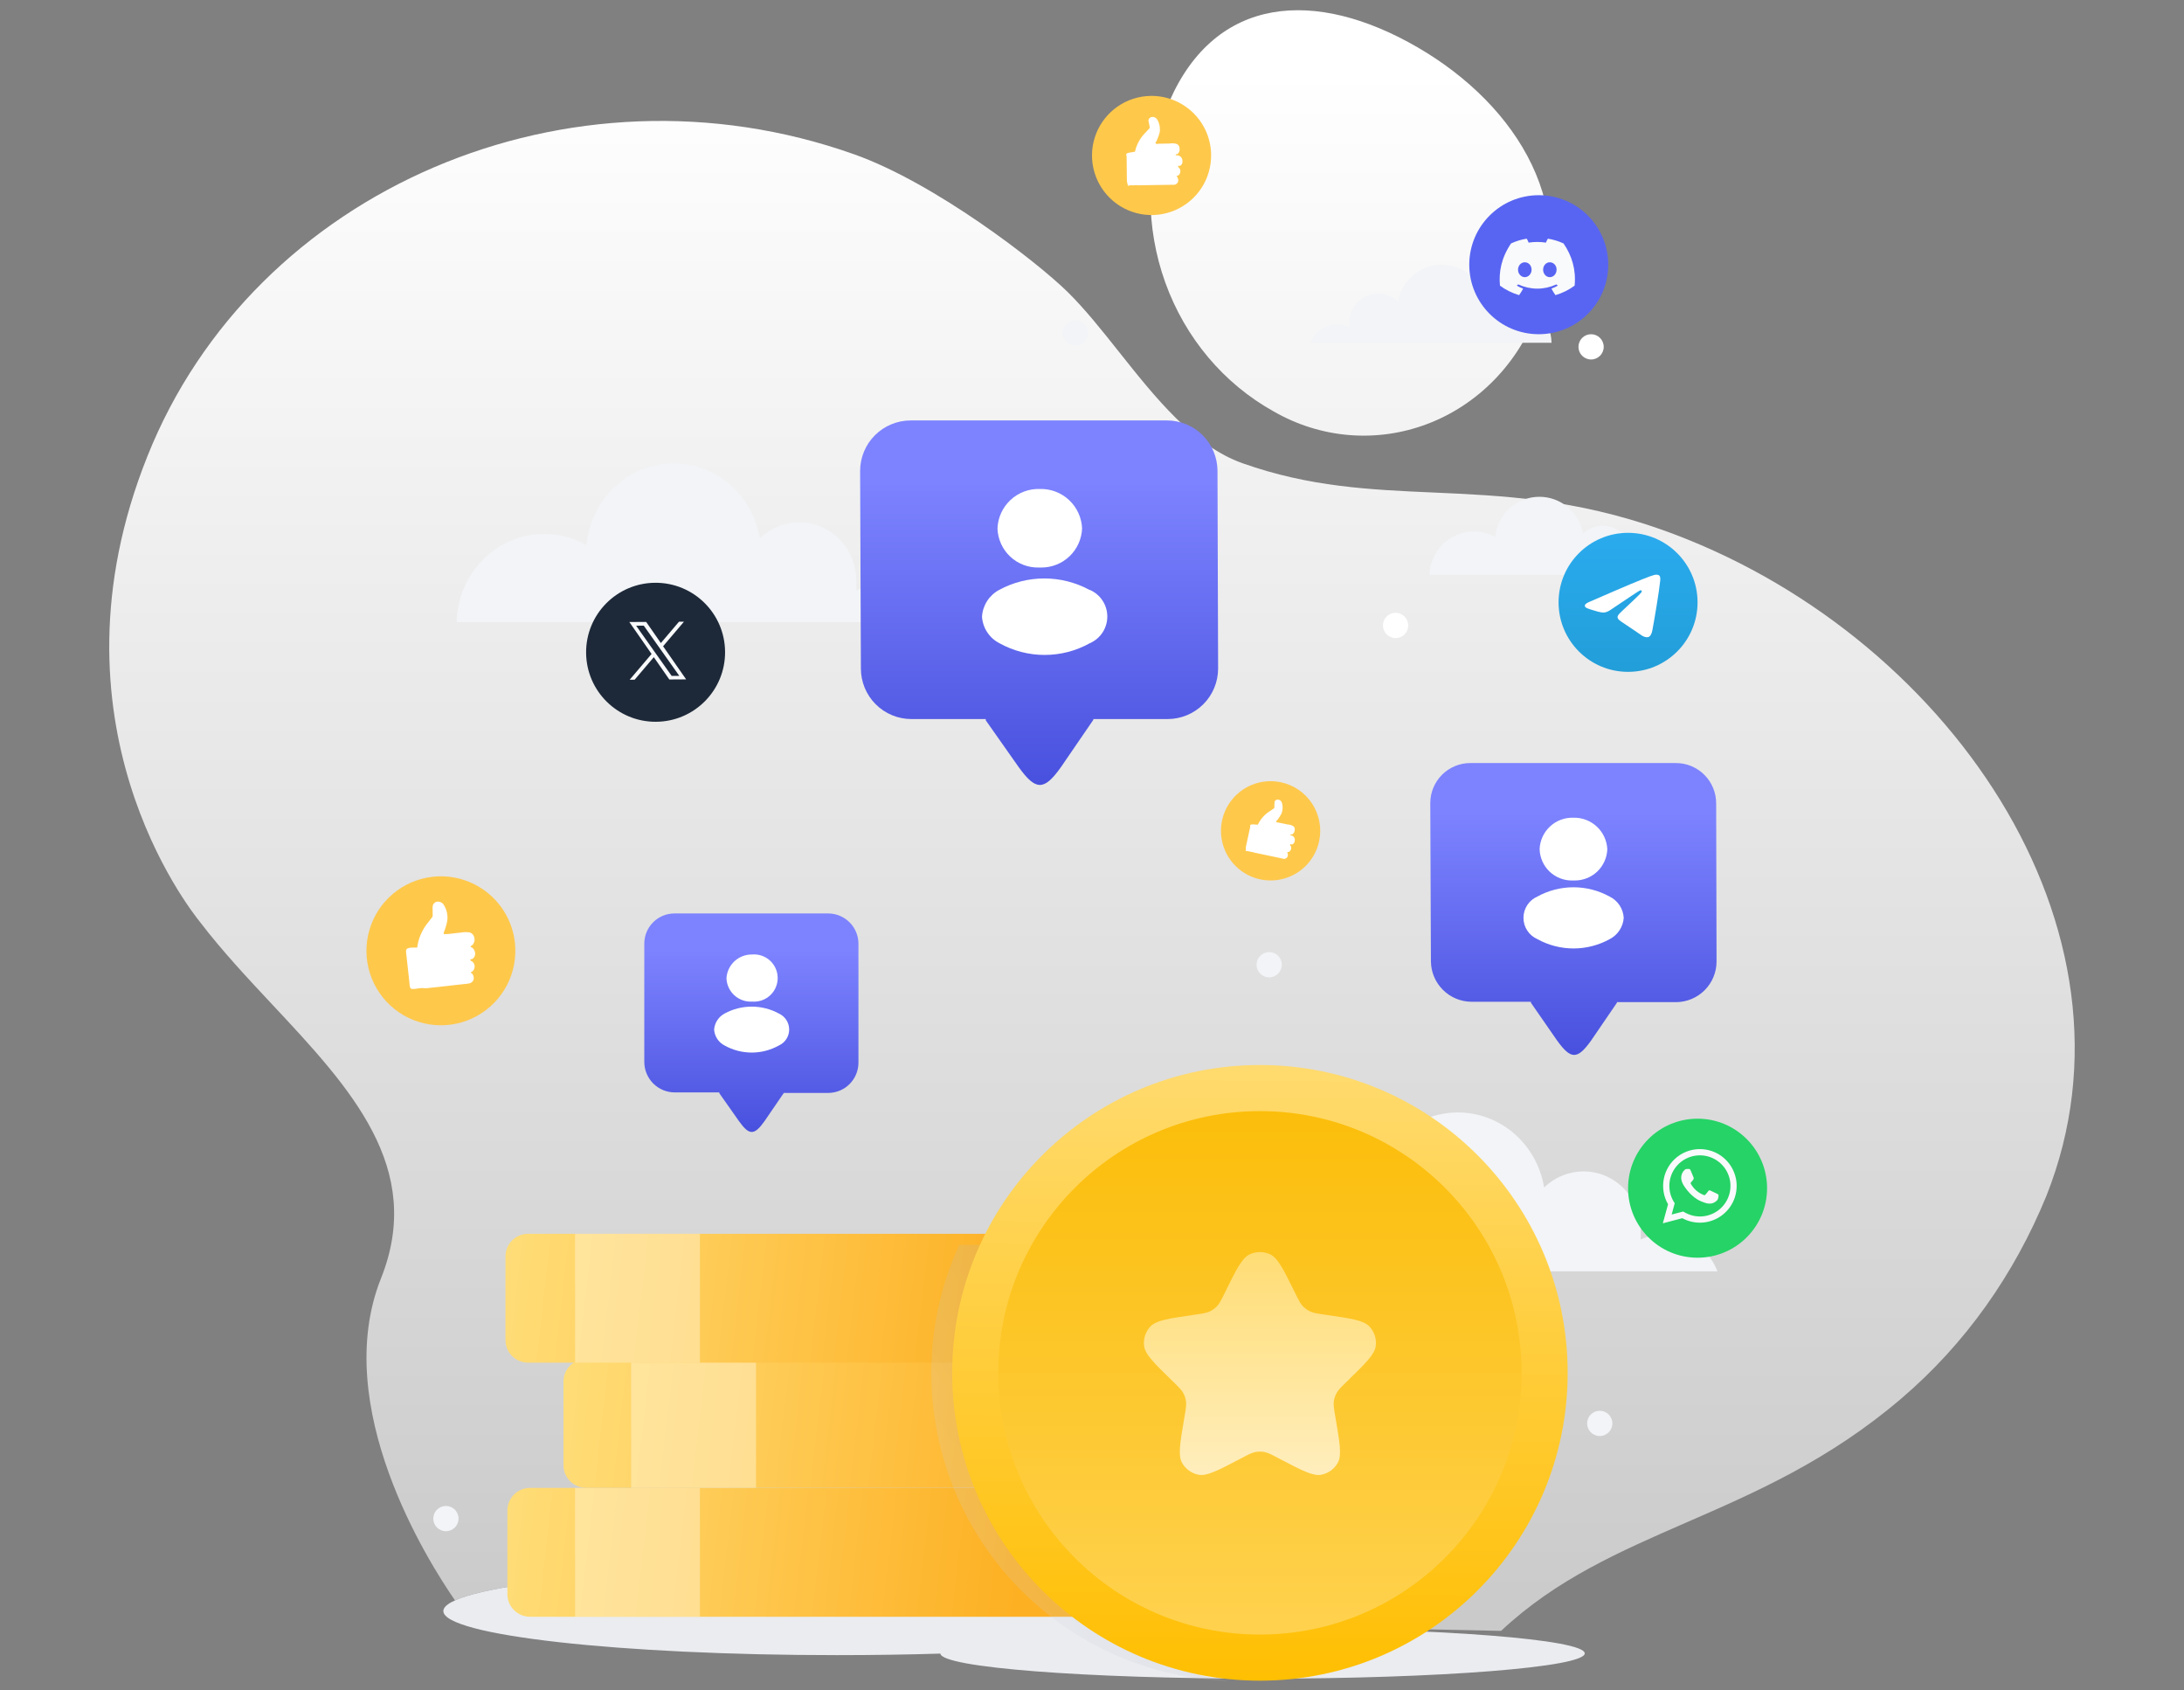 <svg width="190" height="147" viewBox="0 0 190 147" fill="none" xmlns="http://www.w3.org/2000/svg">
<rect x="0" y="0" width="190" height="147" fill="#808080" stroke="none"/>
<path fill-rule="evenodd" clip-rule="evenodd" d="M101.399 9.662C99.654 14.465 99.646 19.768 101.377 24.576C103.108 29.385 106.458 33.368 110.799 35.779C112.824 36.947 115.064 37.649 117.369 37.838C119.675 38.027 121.992 37.699 124.166 36.875C126.34 36.051 128.32 34.751 129.973 33.062C131.627 31.373 132.915 29.334 133.752 27.081C137.491 17.463 131.437 8.482 122.504 3.656C113.571 -1.17 105.116 0.011 101.399 9.628V9.662ZM144.577 46.072C136.991 43.382 130.707 43.103 124.7 42.836C119.198 42.592 113.928 42.357 108.102 40.292C103.847 38.784 100.515 34.589 97.356 30.613L97.356 30.613C95.84 28.704 94.364 26.846 92.845 25.36C90.168 22.74 81.341 15.913 74.289 13.414C49.597 4.66 22.099 16.423 12.821 39.688C3.57 62.803 16.51 79.073 17.411 80.205C17.443 80.245 17.46 80.266 17.46 80.268C19.349 82.731 21.537 85.07 23.697 87.379L23.698 87.379C30.475 94.622 36.981 101.576 33.146 111.179C28.699 122.322 37.243 135.812 39.585 139.192C43.303 137.524 56.805 136.274 72.823 136.274C91.696 136.274 107.075 138.021 107.075 140.119C107.075 140.536 106.472 140.939 105.358 141.316L130.587 141.843C135.382 137.351 140.887 134.952 146.723 132.408C152.732 129.79 159.091 127.019 165.386 121.652C171.01 116.858 175.235 110.82 178.019 104.034C187.297 80.769 169.245 54.826 144.577 46.072Z" fill="url(#paint0_linear_9617_10823)"/>
<path d="M81.181 54.113C80.814 53.159 80.178 52.342 79.354 51.766C78.53 51.19 77.557 50.883 76.561 50.885C75.85 50.884 75.148 51.041 74.502 51.346C74.519 51.075 74.519 50.804 74.502 50.534C74.502 49.861 74.373 49.195 74.123 48.574C73.872 47.953 73.505 47.389 73.043 46.914C72.58 46.439 72.031 46.063 71.427 45.807C70.823 45.552 70.177 45.421 69.524 45.424C68.252 45.424 67.028 45.925 66.103 46.826C65.803 44.999 64.885 43.342 63.511 42.146C62.138 40.951 60.398 40.295 58.6 40.295C56.704 40.296 54.875 41.027 53.474 42.344C52.073 43.661 51.2 45.47 51.026 47.416C49.898 46.77 48.628 46.434 47.337 46.438C45.346 46.438 43.434 47.241 42.012 48.676C40.589 50.111 39.769 52.062 39.727 54.113H81.181Z" fill="#F2F4F7"/>
<g style="mix-blend-mode:multiply">
<path fill-rule="evenodd" clip-rule="evenodd" d="M104.224 141.647C106.057 141.178 107.075 140.661 107.075 140.118C107.075 138.02 91.695 136.273 72.823 136.273C53.95 136.273 38.57 138.009 38.57 140.118C38.57 142.227 53.95 143.952 72.823 143.952C75.93 143.952 78.943 143.905 81.809 143.818C81.929 145.029 94.45 145.997 109.842 145.997C125.31 145.997 137.866 144.998 137.866 143.8C137.866 142.592 125.332 141.603 109.842 141.603C107.918 141.603 106.039 141.618 104.224 141.647Z" fill="#EAECF0"/>
</g>
<path d="M110.415 85.004C111.022 85.004 111.513 84.512 111.513 83.905C111.513 83.299 111.022 82.807 110.415 82.807C109.808 82.807 109.316 83.299 109.316 83.905C109.316 84.512 109.808 85.004 110.415 85.004Z" fill="#F2F4F7"/>
<path d="M95.112 129.408H46.107C45.021 129.408 44.141 130.289 44.141 131.375V138.647C44.141 139.733 45.021 140.613 46.107 140.613H95.112C96.198 140.613 97.079 139.733 97.079 138.647V131.375C97.079 130.289 96.198 129.408 95.112 129.408Z" fill="url(#paint1_linear_9617_10823)"/>
<path opacity="0.53" d="M60.892 129.408H50.027V140.613H60.892V129.408Z" fill="#FEF0C7"/>
<path d="M99.991 118.191H50.986C49.9 118.191 49.02 119.072 49.02 120.158V127.43C49.02 128.516 49.9 129.396 50.986 129.396H99.991C101.077 129.396 101.958 128.516 101.958 127.43V120.158C101.958 119.072 101.077 118.191 99.991 118.191Z" fill="url(#paint2_linear_9617_10823)"/>
<path opacity="0.53" d="M65.771 118.191H54.906V129.396H65.771V118.191Z" fill="#FEF0C7"/>
<path d="M94.945 107.309H45.939C44.853 107.309 43.973 108.189 43.973 109.275V116.547C43.973 117.633 44.853 118.514 45.939 118.514H94.945C96.031 118.514 96.911 117.633 96.911 116.547V109.275C96.911 108.189 96.031 107.309 94.945 107.309Z" fill="url(#paint3_linear_9617_10823)"/>
<path opacity="0.53" d="M60.892 107.309H50.027V118.514H60.892V107.309Z" fill="#FEF0C7"/>
<path d="M149.412 110.57C149.045 109.616 148.408 108.799 147.584 108.223C146.76 107.647 145.787 107.34 144.792 107.342C144.081 107.341 143.379 107.498 142.732 107.803C142.75 107.533 142.75 107.261 142.732 106.991C142.732 106.318 142.603 105.652 142.353 105.031C142.103 104.41 141.736 103.846 141.273 103.371C140.811 102.896 140.262 102.52 139.658 102.264C139.054 102.009 138.407 101.878 137.754 101.881C136.482 101.881 135.258 102.382 134.334 103.283C134.034 101.457 133.115 99.799 131.742 98.603C130.369 97.408 128.629 96.752 126.831 96.752C124.934 96.753 123.106 97.484 121.705 98.801C120.304 100.118 119.43 101.927 119.256 103.873C118.128 103.227 116.858 102.891 115.567 102.895C113.577 102.895 111.665 103.698 110.242 105.133C108.82 106.568 107.999 108.52 107.957 110.57H149.412Z" fill="#F2F4F7"/>
<path d="M101.522 36.568H79.222C78.057 36.568 76.939 37.031 76.115 37.855C75.291 38.679 74.828 39.797 74.828 40.962L74.894 58.144C74.894 59.309 75.357 60.427 76.181 61.251C77.005 62.075 78.123 62.538 79.288 62.538H85.758V62.648L88.626 66.723C90.098 68.766 90.823 68.799 92.295 66.723L95.118 62.604V62.538H101.577C102.743 62.538 103.86 62.075 104.684 61.251C105.509 60.427 105.971 59.309 105.971 58.144L105.917 40.929C105.908 39.77 105.441 38.661 104.618 37.844C103.795 37.027 102.682 36.568 101.522 36.568Z" fill="url(#paint4_linear_9617_10823)"/>
<path d="M90.457 42.527C89.516 42.498 88.601 42.841 87.912 43.483C87.222 44.125 86.815 45.013 86.777 45.955C86.806 46.881 87.2 47.759 87.873 48.397C88.545 49.035 89.443 49.381 90.37 49.36H90.589C91.507 49.364 92.39 49.01 93.052 48.375C93.714 47.739 94.103 46.872 94.138 45.955C94.097 45.014 93.689 44.128 93 43.486C92.312 42.845 91.398 42.5 90.457 42.527Z" fill="white"/>
<path d="M94.778 51.305C93.573 50.651 92.222 50.309 90.851 50.309C89.479 50.309 88.129 50.651 86.924 51.305C86.497 51.534 86.136 51.868 85.874 52.275C85.613 52.683 85.46 53.151 85.43 53.634C85.462 54.116 85.618 54.583 85.884 54.987C86.149 55.391 86.515 55.72 86.946 55.941C88.148 56.61 89.502 56.962 90.878 56.962C92.255 56.962 93.609 56.61 94.811 55.941C95.263 55.745 95.648 55.421 95.918 55.009C96.188 54.597 96.332 54.115 96.332 53.623C96.332 53.13 96.188 52.648 95.918 52.236C95.648 51.825 95.263 51.501 94.811 51.305H94.778Z" fill="white"/>
<path d="M44.793 81.968C44.936 83.242 44.699 84.529 44.111 85.668C43.522 86.806 42.609 87.745 41.487 88.364C40.366 88.984 39.085 89.257 37.808 89.148C36.531 89.04 35.315 88.555 34.314 87.755C33.312 86.955 32.571 85.876 32.183 84.655C31.795 83.434 31.778 82.125 32.134 80.894C32.49 79.662 33.204 78.565 34.184 77.739C35.164 76.914 36.368 76.398 37.641 76.256C39.347 76.067 41.058 76.562 42.399 77.633C43.739 78.704 44.6 80.263 44.793 81.968Z" fill="#FEC84B"/>
<path d="M41.056 82.404C41.056 82.404 40.941 82.404 40.93 82.312C40.986 82.279 41.04 82.241 41.09 82.198C41.173 82.114 41.233 82.01 41.263 81.895C41.293 81.781 41.292 81.661 41.261 81.547C41.245 81.445 41.202 81.35 41.135 81.271C41.069 81.192 40.982 81.134 40.884 81.101C40.639 81.058 40.387 81.058 40.142 81.101L38.942 81.238C38.851 81.238 38.634 81.238 38.611 81.238C38.588 81.238 38.611 81.147 38.611 81.09C38.673 80.945 38.727 80.796 38.771 80.644C38.839 80.44 38.889 80.23 38.919 80.016C38.965 79.542 38.848 79.067 38.588 78.668C38.521 78.573 38.429 78.5 38.321 78.458C38.214 78.415 38.096 78.405 37.983 78.428C37.889 78.452 37.806 78.505 37.745 78.578C37.683 78.652 37.646 78.744 37.64 78.84C37.629 78.972 37.629 79.106 37.64 79.239C37.64 79.308 37.64 79.388 37.64 79.456C37.645 79.525 37.645 79.594 37.64 79.662C37.64 79.753 37.514 79.868 37.457 79.948C37.4 80.028 37.297 80.153 37.24 80.233C36.724 80.856 36.395 81.613 36.292 82.415H35.949C35.801 82.415 35.629 82.415 35.504 82.472C35.463 82.481 35.426 82.5 35.396 82.528C35.366 82.557 35.344 82.593 35.332 82.632C35.322 82.708 35.322 82.785 35.332 82.861L35.618 85.454C35.62 85.612 35.643 85.77 35.686 85.922C35.723 85.959 35.766 85.99 35.812 86.014C35.812 86.014 35.949 86.014 36.018 86.014L36.657 85.934H36.749C36.915 85.96 37.085 85.96 37.251 85.934L40.336 85.591C40.512 85.58 40.688 85.557 40.861 85.522C40.941 85.5 41.015 85.458 41.074 85.4C41.134 85.342 41.179 85.27 41.204 85.191C41.224 85.094 41.219 84.993 41.191 84.897C41.163 84.802 41.113 84.715 41.044 84.643C41.044 84.643 40.964 84.643 40.953 84.563L41.113 84.471C41.209 84.381 41.271 84.259 41.287 84.128C41.304 83.997 41.275 83.864 41.204 83.752C41.154 83.68 41.087 83.621 41.01 83.58C41.01 83.58 40.93 83.58 40.918 83.489C40.907 83.397 41.067 83.432 41.124 83.386C41.21 83.319 41.274 83.227 41.308 83.124C41.343 83.02 41.346 82.909 41.318 82.803C41.286 82.641 41.191 82.498 41.056 82.404Z" fill="white"/>
<path d="M139.173 124.896C139.779 124.896 140.271 124.404 140.271 123.798C140.271 123.191 139.779 122.699 139.173 122.699C138.566 122.699 138.074 123.191 138.074 123.798C138.074 124.404 138.566 124.896 139.173 124.896Z" fill="#F2F4F7"/>
<path d="M114.761 73.16C114.582 73.995 114.161 74.759 113.549 75.354C112.937 75.949 112.162 76.35 111.323 76.505C110.483 76.661 109.617 76.564 108.832 76.227C108.048 75.889 107.381 75.327 106.916 74.611C106.451 73.895 106.209 73.058 106.22 72.204C106.231 71.35 106.494 70.519 106.977 69.815C107.461 69.111 108.142 68.567 108.934 68.25C109.727 67.933 110.596 67.858 111.431 68.035C111.987 68.152 112.514 68.378 112.982 68.699C113.45 69.021 113.85 69.431 114.159 69.907C114.468 70.383 114.68 70.916 114.784 71.474C114.887 72.032 114.879 72.605 114.761 73.16Z" fill="#FEC84B"/>
<path d="M112.276 72.643C112.276 72.643 112.215 72.641 112.279 72.57L112.401 72.575C112.469 72.538 112.526 72.486 112.567 72.421C112.608 72.356 112.631 72.281 112.634 72.204C112.65 72.138 112.646 72.069 112.622 72.005C112.599 71.941 112.556 71.885 112.501 71.846C112.353 71.762 112.187 71.715 112.017 71.706L111.23 71.543C111.169 71.541 111.023 71.536 111.026 71.45C111.029 71.365 111.028 71.389 111.09 71.367L111.27 71.118C111.351 70.998 111.424 70.875 111.491 70.747C111.604 70.45 111.616 70.125 111.524 69.821C111.501 69.745 111.456 69.678 111.395 69.628C111.334 69.579 111.259 69.548 111.181 69.54C111.118 69.536 111.055 69.551 111.002 69.584C110.948 69.617 110.906 69.666 110.881 69.724C110.878 69.809 110.875 69.895 110.871 69.992C110.868 70.09 110.868 70.078 110.866 70.126C110.865 70.175 110.863 70.224 110.862 70.26C110.86 70.297 110.736 70.366 110.673 70.412L110.485 70.54C110.027 70.824 109.66 71.234 109.429 71.722L109.198 71.713C109.101 71.698 109.003 71.695 108.905 71.703C108.879 71.701 108.854 71.704 108.83 71.714C108.806 71.724 108.785 71.739 108.769 71.759C108.759 71.811 108.757 71.865 108.763 71.917L108.396 73.613C108.376 73.717 108.372 73.824 108.385 73.93C108.377 73.958 108.376 73.987 108.382 74.015C108.43 74.025 108.479 74.027 108.528 74.021L108.94 74.109L109.001 74.111C109.104 74.156 109.214 74.185 109.327 74.196L111.35 74.624L111.689 74.697C111.747 74.7 111.805 74.688 111.857 74.662C111.91 74.636 111.954 74.597 111.987 74.549C112.02 74.492 112.037 74.427 112.04 74.362C112.042 74.296 112.029 74.231 112.001 74.171C112.001 74.171 112.001 74.171 112.004 74.098L112.114 74.102C112.192 74.064 112.255 74.001 112.293 73.922C112.332 73.844 112.343 73.755 112.325 73.67C112.313 73.614 112.285 73.562 112.244 73.521C112.244 73.521 112.244 73.521 112.247 73.448C112.25 73.375 112.345 73.451 112.393 73.453C112.462 73.431 112.522 73.388 112.565 73.331C112.609 73.273 112.634 73.204 112.637 73.132C112.65 73.076 112.65 73.018 112.638 72.962C112.626 72.905 112.602 72.852 112.568 72.806C112.534 72.759 112.49 72.721 112.44 72.693C112.39 72.665 112.334 72.648 112.276 72.643Z" fill="white"/>
<path d="M145.752 66.364H127.923C127.464 66.362 127.009 66.451 126.584 66.626C126.16 66.802 125.774 67.059 125.45 67.383C125.125 67.708 124.868 68.094 124.693 68.518C124.518 68.943 124.428 69.398 124.43 69.857L124.485 83.6C124.49 84.533 124.864 85.427 125.524 86.087C126.184 86.747 127.077 87.12 128.011 87.126H133.185V87.214L135.47 90.509C136.656 92.146 137.217 92.179 138.414 90.509L140.666 87.214V87.159H145.829C146.76 87.15 147.649 86.775 148.305 86.115C148.961 85.455 149.331 84.563 149.333 83.632L149.3 69.912C149.306 69.444 149.219 68.98 149.042 68.547C148.866 68.114 148.605 67.72 148.274 67.39C147.944 67.059 147.55 66.798 147.117 66.622C146.684 66.445 146.22 66.358 145.752 66.364Z" fill="url(#paint5_linear_9617_10823)"/>
<path d="M136.885 71.119C136.133 71.092 135.4 71.365 134.848 71.878C134.296 72.391 133.97 73.102 133.941 73.854C133.962 74.595 134.275 75.298 134.812 75.809C135.35 76.32 136.067 76.596 136.809 76.579H136.984C137.72 76.585 138.429 76.304 138.961 75.795C139.492 75.286 139.804 74.59 139.83 73.854C139.793 73.105 139.464 72.399 138.914 71.888C138.364 71.377 137.636 71.101 136.885 71.119Z" fill="white"/>
<path d="M140.028 77.976C139.066 77.446 137.985 77.168 136.886 77.168C135.788 77.168 134.707 77.446 133.744 77.976C133.385 78.133 133.079 78.392 132.864 78.721C132.65 79.05 132.535 79.434 132.535 79.827C132.535 80.219 132.65 80.603 132.864 80.932C133.079 81.261 133.385 81.52 133.744 81.678C134.708 82.21 135.791 82.49 136.892 82.49C137.993 82.49 139.076 82.21 140.039 81.678C140.385 81.499 140.679 81.235 140.892 80.909C141.106 80.584 141.232 80.209 141.258 79.821C141.235 79.432 141.109 79.056 140.893 78.732C140.677 78.407 140.378 78.147 140.028 77.976Z" fill="white"/>
<path d="M72.056 79.445H58.676C57.982 79.445 57.316 79.72 56.824 80.21C56.332 80.7 56.054 81.365 56.051 82.06V92.375C56.057 93.074 56.338 93.743 56.833 94.237C57.329 94.73 57.999 95.009 58.698 95.011H62.576V95.077L64.301 97.527C65.18 98.746 65.608 98.769 66.498 97.527L68.19 95.055H72.067C72.763 95.05 73.428 94.769 73.918 94.275C74.407 93.782 74.682 93.114 74.682 92.419V82.104C74.685 81.757 74.619 81.412 74.489 81.091C74.358 80.769 74.165 80.476 73.921 80.229C73.677 79.982 73.387 79.786 73.067 79.651C72.747 79.517 72.404 79.447 72.056 79.445Z" fill="url(#paint6_linear_9617_10823)"/>
<path d="M65.396 83.016C64.838 83.015 64.299 83.227 63.891 83.608C63.483 83.99 63.236 84.513 63.199 85.07C63.208 85.349 63.271 85.624 63.387 85.878C63.502 86.132 63.667 86.361 63.871 86.551C64.075 86.741 64.316 86.888 64.577 86.985C64.839 87.082 65.118 87.125 65.396 87.114C65.428 87.103 65.463 87.103 65.495 87.114C65.777 87.128 66.058 87.085 66.323 86.986C66.587 86.887 66.827 86.735 67.03 86.539C67.233 86.343 67.393 86.107 67.501 85.846C67.608 85.585 67.661 85.305 67.656 85.023C67.65 84.742 67.587 84.464 67.47 84.207C67.352 83.951 67.184 83.721 66.974 83.533C66.764 83.345 66.517 83.202 66.25 83.113C65.982 83.024 65.699 82.991 65.418 83.016H65.396Z" fill="white"/>
<path d="M67.76 88.15C67.036 87.755 66.224 87.549 65.399 87.549C64.573 87.549 63.762 87.755 63.037 88.15C62.78 88.287 62.562 88.487 62.402 88.731C62.243 88.974 62.148 89.254 62.125 89.545C62.144 89.835 62.239 90.114 62.398 90.357C62.558 90.6 62.778 90.797 63.037 90.929C63.759 91.332 64.572 91.544 65.399 91.544C66.225 91.544 67.038 91.332 67.76 90.929C68.027 90.807 68.253 90.612 68.412 90.365C68.57 90.119 68.655 89.832 68.655 89.539C68.655 89.246 68.57 88.959 68.412 88.713C68.253 88.467 68.027 88.271 67.76 88.15Z" fill="white"/>
<path d="M121.411 55.494C122.018 55.494 122.51 55.002 122.51 54.395C122.51 53.789 122.018 53.297 121.411 53.297C120.804 53.297 120.312 53.789 120.312 54.395C120.312 55.002 120.804 55.494 121.411 55.494Z" fill="white"/>
<path d="M38.794 133.174C39.401 133.174 39.892 132.682 39.892 132.075C39.892 131.468 39.401 130.977 38.794 130.977C38.187 130.977 37.695 131.468 37.695 132.075C37.695 132.682 38.187 133.174 38.794 133.174Z" fill="#F2F4F7"/>
<path d="M93.552 30.051C94.158 30.051 94.65 29.559 94.65 28.952C94.65 28.345 94.158 27.854 93.552 27.854C92.945 27.854 92.453 28.345 92.453 28.952C92.453 29.559 92.945 30.051 93.552 30.051Z" fill="#F2F4F7"/>
<g style="mix-blend-mode:multiply" opacity="0.18">
<path fill-rule="evenodd" clip-rule="evenodd" d="M83.459 108.27C82.673 109.968 82.06 111.768 81.647 113.651C80.122 120.601 81.421 127.873 85.256 133.866C87.6 137.525 90.798 140.559 94.575 142.708C98.351 144.857 102.594 146.056 106.937 146.202C103.206 145.612 99.643 144.238 96.482 142.172C93.32 140.105 90.632 137.393 88.595 134.213C84.755 128.218 83.452 120.944 84.973 113.989C85.411 111.985 86.077 110.071 86.94 108.27H83.459Z" fill="url(#paint7_linear_9617_10823)"/>
</g>
<circle cx="109.609" cy="119.4" r="24.768" fill="url(#paint8_linear_9617_10823)" stroke="url(#paint9_linear_9617_10823)" stroke-width="4.01"/>
<path d="M106.575 112.395C107.56 110.399 108.052 109.401 108.725 109.089C109.286 108.83 109.932 108.83 110.492 109.089C111.165 109.401 111.657 110.399 112.642 112.395L112.687 112.485C112.978 113.074 113.123 113.369 113.337 113.597C113.518 113.79 113.735 113.948 113.975 114.061C114.258 114.194 114.583 114.241 115.234 114.335L115.333 114.35C117.536 114.67 118.637 114.83 119.141 115.374C119.561 115.826 119.761 116.441 119.687 117.054C119.599 117.79 118.802 118.567 117.208 120.12L117.136 120.19C116.665 120.649 116.43 120.879 116.279 121.152C116.151 121.385 116.069 121.639 116.035 121.902C115.996 122.212 116.052 122.536 116.163 123.185L116.18 123.283C116.556 125.477 116.744 126.574 116.383 127.222C116.083 127.761 115.56 128.141 114.954 128.26C114.227 128.403 113.242 127.885 111.272 126.85L111.183 126.803C110.601 126.497 110.31 126.344 110.003 126.285C109.742 126.236 109.475 126.236 109.214 126.285C108.907 126.344 108.616 126.497 108.034 126.803L107.946 126.85C105.975 127.885 104.99 128.403 104.263 128.26C103.657 128.141 103.134 127.761 102.834 127.222C102.473 126.574 102.661 125.477 103.037 123.283L103.054 123.185C103.165 122.536 103.221 122.212 103.182 121.902C103.148 121.639 103.066 121.385 102.938 121.152C102.787 120.879 102.552 120.649 102.081 120.19L102.009 120.12C100.415 118.567 99.618 117.79 99.53 117.054C99.456 116.441 99.656 115.826 100.076 115.374C100.58 114.83 101.682 114.67 103.884 114.35L103.983 114.335C104.634 114.241 104.959 114.194 105.242 114.061C105.482 113.948 105.699 113.79 105.88 113.597C106.094 113.369 106.24 113.074 106.531 112.485L106.575 112.395Z" fill="url(#paint10_linear_9617_10823)"/>
<path d="M145.346 49.995C145.161 49.526 144.839 49.124 144.422 48.842C144.005 48.559 143.512 48.408 143.008 48.409C142.649 48.408 142.293 48.486 141.966 48.635C141.975 48.503 141.975 48.369 141.966 48.237C141.966 47.906 141.901 47.579 141.774 47.274C141.647 46.969 141.462 46.692 141.228 46.458C140.994 46.225 140.716 46.04 140.41 45.915C140.105 45.789 139.777 45.725 139.447 45.726C138.803 45.726 138.184 45.973 137.716 46.415C137.564 45.518 137.099 44.704 136.404 44.117C135.709 43.529 134.829 43.207 133.919 43.207C132.959 43.208 132.034 43.566 131.325 44.214C130.615 44.861 130.174 45.749 130.085 46.705C129.515 46.388 128.872 46.222 128.219 46.225C127.211 46.224 126.244 46.619 125.524 47.324C124.804 48.029 124.389 48.987 124.367 49.995H145.346Z" fill="#F2F4F7"/>
<g clip-path="url(#clip0_9617_10823)">
<path d="M141.635 58.433C144.974 58.433 147.681 55.726 147.681 52.387C147.681 49.048 144.974 46.342 141.635 46.342C138.296 46.342 135.59 49.048 135.59 52.387C135.59 55.726 138.296 58.433 141.635 58.433Z" fill="url(#paint11_linear_9617_10823)"/>
<path fill-rule="evenodd" clip-rule="evenodd" d="M138.326 52.323C140.089 51.555 141.264 51.049 141.852 50.804C143.531 50.106 143.88 49.984 144.107 49.98C144.157 49.98 144.269 49.992 144.341 50.051C144.402 50.1 144.419 50.167 144.427 50.215C144.435 50.262 144.445 50.369 144.437 50.453C144.346 51.408 143.953 53.728 143.753 54.799C143.668 55.252 143.501 55.404 143.339 55.419C142.988 55.451 142.722 55.187 142.382 54.964C141.85 54.615 141.549 54.398 141.033 54.057C140.436 53.664 140.823 53.448 141.163 53.095C141.252 53.002 142.799 51.595 142.829 51.468C142.832 51.452 142.836 51.392 142.8 51.361C142.765 51.329 142.713 51.34 142.675 51.349C142.622 51.361 141.772 51.923 140.125 53.034C139.884 53.2 139.665 53.281 139.47 53.276C139.254 53.272 138.839 53.154 138.53 53.054C138.151 52.931 137.85 52.866 137.877 52.657C137.89 52.548 138.04 52.437 138.326 52.323Z" fill="white"/>
</g>
<circle cx="57.034" cy="56.73" r="6.045" transform="rotate(-0.339 57.034 56.73)" fill="#1D2939"/>
<path d="M57.686 56.206L59.502 54.07L59.069 54.072L57.492 55.927L56.213 54.089L54.75 54.098L56.684 56.877L54.78 59.117L55.213 59.115L56.878 57.156L58.229 59.097L59.691 59.088L57.686 56.206ZM57.096 56.899L56.9 56.623L55.341 54.42L56.007 54.416L57.265 56.194L57.461 56.47L59.096 58.781L58.431 58.785L57.096 56.899Z" fill="#F9FAFB"/>
<path d="M114.001 29.811C114.187 29.343 114.509 28.941 114.926 28.658C115.343 28.375 115.835 28.224 116.339 28.225C116.699 28.225 117.054 28.302 117.382 28.452C117.373 28.319 117.373 28.186 117.382 28.053C117.382 27.723 117.447 27.395 117.573 27.09C117.7 26.785 117.886 26.508 118.12 26.275C118.354 26.042 118.632 25.857 118.937 25.731C119.243 25.606 119.57 25.542 119.901 25.543C120.545 25.543 121.164 25.789 121.632 26.232C121.784 25.334 122.248 24.52 122.943 23.933C123.638 23.346 124.519 23.023 125.429 23.023C126.389 23.024 127.314 23.383 128.023 24.03C128.732 24.677 129.174 25.566 129.262 26.521C129.833 26.204 130.476 26.039 131.129 26.041C132.136 26.041 133.104 26.436 133.824 27.14C134.544 27.845 134.959 28.804 134.98 29.811H114.001Z" fill="#F2F4F7"/>
<circle cx="133.866" cy="23.022" r="6.045" fill="#5865F2"/>
<path d="M136.018 21.166C136.753 22.241 137.121 23.448 136.987 24.84C136.987 24.84 136.987 24.851 136.976 24.851C136.486 25.213 135.928 25.487 135.338 25.663C135.327 25.674 135.327 25.663 135.316 25.663C135.193 25.487 135.082 25.312 134.981 25.125C134.981 25.115 134.981 25.104 134.992 25.093C135.171 25.027 135.338 24.95 135.505 24.851C135.516 24.851 135.516 24.829 135.505 24.819C135.472 24.797 135.438 24.775 135.405 24.742C135.394 24.742 135.394 24.742 135.382 24.742C134.324 25.224 133.165 25.224 132.095 24.742C132.084 24.742 132.073 24.742 132.073 24.742C132.04 24.775 132.006 24.797 131.973 24.819C131.95 24.829 131.962 24.851 131.973 24.851C132.129 24.95 132.307 25.027 132.485 25.093C132.496 25.104 132.496 25.115 132.496 25.125C132.396 25.312 132.285 25.487 132.162 25.663C132.151 25.663 132.14 25.674 132.14 25.663C131.549 25.487 130.992 25.213 130.502 24.851C130.491 24.851 130.491 24.84 130.491 24.84C130.379 23.634 130.613 22.417 131.46 21.166C131.46 21.166 131.46 21.166 131.471 21.166C131.895 20.969 132.34 20.837 132.797 20.761C132.808 20.75 132.82 20.761 132.82 20.761C132.886 20.87 132.942 20.991 132.987 21.101C133.488 21.024 133.99 21.024 134.491 21.101C134.536 20.991 134.591 20.87 134.658 20.761C134.658 20.761 134.669 20.75 134.68 20.761C135.137 20.837 135.583 20.969 136.006 21.166C136.018 21.166 136.018 21.166 136.018 21.166ZM132.652 24.106C132.976 24.106 133.243 23.809 133.243 23.459C133.243 23.097 132.987 22.811 132.652 22.811C132.329 22.811 132.062 23.097 132.062 23.459C132.062 23.809 132.329 24.106 132.652 24.106ZM134.825 24.106C135.16 24.106 135.416 23.809 135.416 23.459C135.427 23.097 135.16 22.811 134.825 22.811C134.502 22.811 134.246 23.097 134.246 23.459C134.246 23.809 134.502 24.106 134.825 24.106Z" fill="#F9FAFB"/>
<g clip-path="url(#clip1_9617_10823)">
<path d="M147.682 109.386C151.021 109.386 153.728 106.679 153.728 103.34C153.728 100.002 151.021 97.295 147.682 97.295C144.343 97.295 141.637 100.002 141.637 103.34C141.637 106.679 144.343 109.386 147.682 109.386Z" fill="#25D366"/>
<path fill-rule="evenodd" clip-rule="evenodd" d="M150.149 100.879C149.6 100.33 148.871 99.998 148.096 99.947C147.321 99.895 146.554 100.127 145.938 100.599C145.322 101.072 144.898 101.752 144.747 102.513C144.595 103.275 144.725 104.065 145.114 104.738L144.66 106.395L146.355 105.95C146.825 106.205 147.35 106.339 147.884 106.339C148.517 106.339 149.135 106.152 149.661 105.801C150.188 105.449 150.598 104.95 150.84 104.365C151.082 103.781 151.145 103.138 151.022 102.517C150.899 101.897 150.594 101.327 150.147 100.879H150.149ZM147.885 105.799C147.409 105.798 146.942 105.669 146.532 105.426L146.435 105.368L145.429 105.632L145.693 104.654L145.634 104.554C145.32 104.055 145.182 103.465 145.24 102.879C145.298 102.292 145.55 101.741 145.955 101.313C146.36 100.885 146.897 100.604 147.479 100.514C148.062 100.424 148.658 100.53 149.173 100.815C149.689 101.1 150.095 101.549 150.328 102.091C150.561 102.632 150.608 103.236 150.46 103.806C150.313 104.377 149.98 104.883 149.514 105.244C149.047 105.604 148.475 105.8 147.885 105.8V105.799ZM149.344 103.807C149.264 103.767 148.871 103.574 148.798 103.547C148.725 103.52 148.671 103.507 148.618 103.587C148.565 103.667 148.412 103.847 148.365 103.9C148.318 103.953 148.271 103.96 148.191 103.92C147.956 103.826 147.739 103.692 147.549 103.524C147.373 103.363 147.222 103.176 147.101 102.97C147.054 102.89 147.096 102.847 147.136 102.807C147.176 102.768 147.216 102.714 147.255 102.667C147.289 102.628 147.316 102.584 147.337 102.537C147.347 102.515 147.352 102.49 147.351 102.466C147.35 102.441 147.343 102.418 147.33 102.397C147.31 102.357 147.15 101.963 147.084 101.803C147.017 101.643 146.953 101.669 146.904 101.667C146.856 101.664 146.804 101.667 146.75 101.667C146.71 101.668 146.67 101.677 146.633 101.695C146.597 101.712 146.564 101.736 146.537 101.767C146.447 101.852 146.376 101.956 146.328 102.071C146.28 102.185 146.256 102.309 146.258 102.433C146.258 102.826 146.544 103.206 146.585 103.259C146.625 103.312 147.148 104.12 147.949 104.466C148.098 104.53 148.25 104.586 148.405 104.635C148.568 104.684 148.741 104.695 148.909 104.666C149.062 104.643 149.381 104.473 149.448 104.287C149.514 104.101 149.515 103.94 149.495 103.906C149.475 103.873 149.424 103.849 149.344 103.807Z" fill="#F9FAFB"/>
</g>
<path d="M105.363 13.452C105.377 14.476 105.087 15.482 104.529 16.341C103.972 17.201 103.172 17.876 102.231 18.281C101.29 18.686 100.25 18.804 99.243 18.618C98.235 18.433 97.305 17.952 96.571 17.238C95.836 16.524 95.329 15.609 95.115 14.607C94.9 13.605 94.987 12.562 95.365 11.61C95.743 10.658 96.395 9.839 97.238 9.257C98.082 8.675 99.078 8.356 100.103 8.341C100.784 8.33 101.46 8.454 102.094 8.706C102.727 8.957 103.304 9.331 103.793 9.806C104.281 10.28 104.671 10.847 104.941 11.472C105.21 12.098 105.354 12.771 105.363 13.452Z" fill="#FEC84B"/>
<path d="M102.315 13.51C102.315 13.51 102.244 13.523 102.299 13.423L102.443 13.396C102.513 13.336 102.565 13.259 102.596 13.172C102.627 13.085 102.634 12.992 102.617 12.901C102.618 12.819 102.595 12.739 102.55 12.67C102.505 12.602 102.441 12.548 102.366 12.517C102.17 12.459 101.964 12.447 101.763 12.482L100.798 12.501C100.726 12.515 100.554 12.548 100.535 12.447C100.516 12.346 100.521 12.375 100.587 12.333L100.732 11.992C100.794 11.832 100.848 11.667 100.891 11.5C100.945 11.123 100.872 10.739 100.684 10.407C100.637 10.325 100.566 10.259 100.481 10.217C100.397 10.175 100.301 10.158 100.207 10.17C100.132 10.182 100.063 10.217 100.009 10.27C99.955 10.323 99.919 10.391 99.906 10.466C99.925 10.566 99.944 10.667 99.966 10.782C99.987 10.897 99.985 10.883 99.996 10.94C100.006 10.998 100.017 11.055 100.026 11.098C100.034 11.141 99.906 11.255 99.845 11.326L99.66 11.525C99.199 11.98 98.879 12.558 98.739 13.19L98.466 13.242C98.348 13.249 98.232 13.271 98.12 13.307C98.09 13.311 98.061 13.322 98.035 13.34C98.01 13.358 97.99 13.382 97.976 13.409C97.978 13.473 97.99 13.536 98.011 13.596L98.034 15.678C98.037 15.805 98.061 15.931 98.104 16.052C98.103 16.086 98.11 16.12 98.124 16.152C98.183 16.151 98.241 16.14 98.296 16.119L98.801 16.113L98.873 16.099C99.007 16.124 99.143 16.129 99.278 16.112L101.759 16.074L102.175 16.069C102.244 16.057 102.309 16.027 102.363 15.983C102.417 15.939 102.459 15.882 102.485 15.817C102.507 15.741 102.511 15.661 102.496 15.584C102.482 15.506 102.449 15.433 102.4 15.371C102.4 15.371 102.4 15.371 102.384 15.284L102.513 15.26C102.595 15.194 102.652 15.104 102.676 15.002C102.7 14.9 102.689 14.793 102.645 14.699C102.617 14.635 102.571 14.582 102.512 14.545C102.512 14.545 102.512 14.545 102.496 14.459C102.479 14.373 102.611 14.437 102.668 14.426C102.742 14.382 102.801 14.316 102.837 14.237C102.872 14.159 102.883 14.071 102.868 13.986C102.867 13.917 102.852 13.849 102.823 13.786C102.795 13.723 102.753 13.667 102.7 13.622C102.648 13.577 102.586 13.543 102.52 13.524C102.454 13.505 102.384 13.5 102.315 13.51Z" fill="white"/>
<path d="M138.419 31.265C139.026 31.265 139.517 30.774 139.517 30.167C139.517 29.56 139.026 29.068 138.419 29.068C137.812 29.068 137.32 29.56 137.32 30.167C137.32 30.774 137.812 31.265 138.419 31.265Z" fill="white"/>
<defs>
<linearGradient id="paint0_linear_9617_10823" x1="93.996" y1="5.49" x2="93.996" y2="233.246" gradientUnits="userSpaceOnUse">
<stop stop-color="white"/>
<stop offset="1" stop-color="white" stop-opacity="0.3"/>
</linearGradient>
<linearGradient id="paint1_linear_9617_10823" x1="44.141" y1="129.408" x2="89.05" y2="134.59" gradientUnits="userSpaceOnUse">
<stop stop-color="#FFDD78"/>
<stop offset="1" stop-color="#FDB022"/>
</linearGradient>
<linearGradient id="paint2_linear_9617_10823" x1="49.02" y1="118.191" x2="93.929" y2="123.373" gradientUnits="userSpaceOnUse">
<stop stop-color="#FFDD78"/>
<stop offset="1" stop-color="#FDB022"/>
</linearGradient>
<linearGradient id="paint3_linear_9617_10823" x1="43.973" y1="107.309" x2="88.882" y2="112.49" gradientUnits="userSpaceOnUse">
<stop stop-color="#FFDD78"/>
<stop offset="1" stop-color="#FDB022"/>
</linearGradient>
<linearGradient id="paint4_linear_9617_10823" x1="90.397" y1="41.947" x2="90.397" y2="70.659" gradientUnits="userSpaceOnUse">
<stop stop-color="#7D83FF"/>
<stop offset="1" stop-color="#434CDB"/>
</linearGradient>
<linearGradient id="paint5_linear_9617_10823" x1="136.88" y1="70.671" x2="136.88" y2="93.665" gradientUnits="userSpaceOnUse">
<stop stop-color="#7D83FF"/>
<stop offset="1" stop-color="#434CDB"/>
</linearGradient>
<linearGradient id="paint6_linear_9617_10823" x1="65.365" y1="82.67" x2="65.365" y2="99.884" gradientUnits="userSpaceOnUse">
<stop stop-color="#7D83FF"/>
<stop offset="1" stop-color="#434CDB"/>
</linearGradient>
<linearGradient id="paint7_linear_9617_10823" x1="83.992" y1="131.894" x2="106.432" y2="117.098" gradientUnits="userSpaceOnUse">
<stop stop-color="#D0D5DD"/>
<stop offset="1" stop-color="#98A2B3"/>
</linearGradient>
<linearGradient id="paint8_linear_9617_10823" x1="109.609" y1="92.627" x2="109.609" y2="146.172" gradientUnits="userSpaceOnUse">
<stop stop-color="#FBBC05"/>
<stop offset="1" stop-color="#FFD354"/>
</linearGradient>
<linearGradient id="paint9_linear_9617_10823" x1="124.169" y1="147.347" x2="124.639" y2="87.93" gradientUnits="userSpaceOnUse">
<stop stop-color="#FFBE00"/>
<stop offset="1" stop-color="#FFDD78"/>
</linearGradient>
<linearGradient id="paint10_linear_9617_10823" x1="109.609" y1="106.248" x2="109.609" y2="132.551" gradientUnits="userSpaceOnUse">
<stop stop-color="#FFDA6A"/>
<stop offset="1" stop-color="#FFF2CD"/>
</linearGradient>
<linearGradient id="paint11_linear_9617_10823" x1="141.635" y1="46.342" x2="141.635" y2="58.343" gradientUnits="userSpaceOnUse">
<stop stop-color="#2AABEE"/>
<stop offset="1" stop-color="#229ED9"/>
</linearGradient>
<clipPath id="clip0_9617_10823">
<rect width="12.091" height="12.091" fill="white" transform="translate(135.59 46.342)"/>
</clipPath>
<clipPath id="clip1_9617_10823">
<rect width="12.091" height="12.091" fill="white" transform="translate(141.637 97.295)"/>
</clipPath>
</defs>
</svg>
